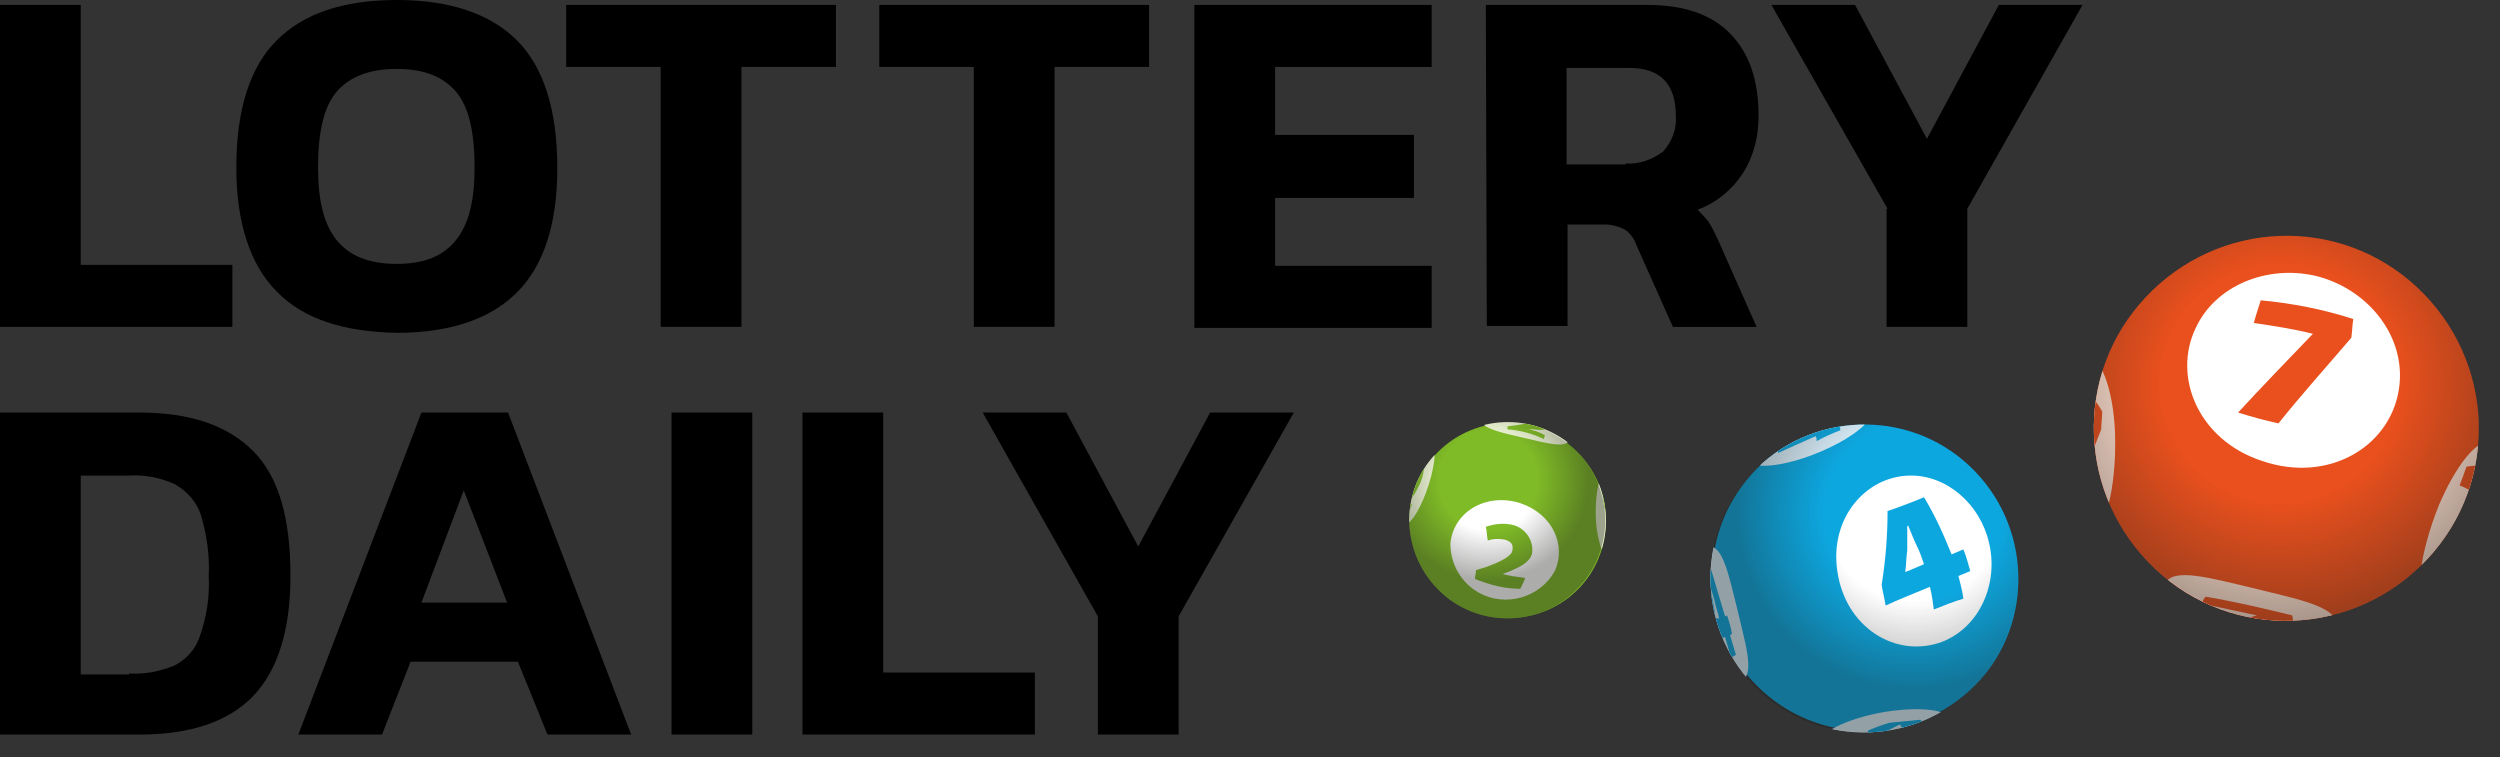 <?xml version="1.0" encoding="utf-8"?>
<!-- Generator: Adobe Illustrator 25.2.1, SVG Export Plug-In . SVG Version: 6.00 Build 0)  -->
<svg version="1.1" id="Layer_1" xmlns="http://www.w3.org/2000/svg" xmlns:xlink="http://www.w3.org/1999/xlink" x="0px" y="0px"
	 viewBox="0 0 253.9 76.9" style="enable-background:new 0 0 253.9 76.9;" xml:space="preserve">
<rect x="0" y="0" width="253.9" height="76.9" fill="#333333" stroke="none"/>
<style type="text/css">
	.st0{clip-path:url(#SVGID_2_);}
	.st1{fill:#E9501D;}
	.st2{fill:#FFFFFF;}
	.st3{fill:#FCDDCD;}
	.st4{opacity:0.46;fill:url(#SVGID_3_);enable-background:new    ;}
	.st5{clip-path:url(#SVGID_5_);}
	.st6{fill:#0DA7E0;}
	.st7{fill:#D8EDF9;}
	.st8{opacity:0.46;fill:url(#SVGID_6_);enable-background:new    ;}
	.st9{clip-path:url(#SVGID_8_);}
	.st10{fill:#7FBA27;}
	.st11{fill:#E7EFD0;}
	.st12{opacity:0.46;fill:url(#SVGID_9_);enable-background:new    ;}
</style>
<g>
	<g id="Layer_2_1_">
		<g id="Layer_1-2">
			<path d="M0,0.5h8.2v26.4h15.4v6.3H0V0.5z"/>
			<path d="M28.1,29.6c-2.7-2.7-4.1-7-4.1-12.6c0-5.9,1.4-10.2,4.1-12.9S34.8,0,40.3,0c5.4,0,9.5,1.4,12.2,4.1c2.7,2.7,4.1,7,4.1,13
				c0,5.7-1.4,9.9-4.1,12.6c-2.7,2.7-6.8,4.1-12.2,4.1C34.9,33.7,30.8,32.4,28.1,29.6z M46.3,24.4c1.3-1.6,1.9-4,1.9-7.4
				c0-3.6-0.6-6.2-1.9-7.7S43.1,7,40.3,7s-4.8,0.8-6.1,2.3s-1.9,4.1-1.9,7.7c0,3.4,0.6,5.8,1.9,7.4s3.3,2.4,6.1,2.4S45,26,46.3,24.4
				z"/>
			<path d="M67.1,6.8h-9.6V0.5h27.4v6.3h-9.6v26.4h-8.2V6.8z"/>
			<path d="M98.9,6.8h-9.6V0.5h27.4v6.3h-9.6v26.4h-8.2V6.8z"/>
			<path d="M121.3,0.5h24.1v6.3h-15.9v6.9h14.1v6.4h-14.1v6.9h15.9v6.3h-24.1V0.5z"/>
			<path d="M150.9,0.5h16.4c3.8,0,6.6,1,8.5,3s2.8,4.7,2.8,8.3c0,2.1-0.5,4.1-1.6,5.8c-1.1,1.7-2.7,3-4.6,3.7
				c0.4,0.4,0.8,0.8,1.1,1.2c0.4,0.6,0.7,1.3,1,1.9l3.9,8.8h-8.5l-3.7-8.3c-0.2-0.6-0.6-1.2-1.2-1.6c-0.6-0.3-1.3-0.5-2-0.5h-3.8
				v10.3h-8.2L150.9,0.5z M165.1,16.6c1.4,0.1,2.7-0.4,3.8-1.2c0.9-1,1.4-2.3,1.3-3.6c0-3.3-1.6-4.9-4.7-4.9h-6.4v9.8H165.1z"/>
			<path d="M191.7,21.2L179.9,0.5h8.5l7.3,13.6l7.3-13.6h8.5l-11.7,20.7v12h-8.2V21.2z"/>
			<path d="M0,41.9h14.2c5.1,0,8.9,1.3,11.5,3.9s3.8,6.8,3.8,12.7c0,5.5-1.3,9.6-3.8,12.2s-6.4,3.9-11.5,3.9H0V41.9z M13.1,68.4
				c1.6,0.1,3.1-0.2,4.6-0.8c1.2-0.6,2.2-1.7,2.6-3c0.7-2,1-4,0.9-6.1c0.1-2.1-0.2-4.2-0.8-6.2c-0.4-1.3-1.4-2.4-2.6-3.1
				c-1.5-0.7-3.1-1-4.7-0.9H8.2v20.2H13.1z"/>
			<path d="M42.8,41.9h8.8l12.5,32.7h-8.5l-3-7.4H41.7l-2.9,7.4h-8.5L42.8,41.9z M51.5,61.2l-4.4-11.4l-4.3,11.4H51.5z"/>
			<path d="M68.2,41.9h8.2v32.7h-8.2V41.9z"/>
			<path d="M81.5,41.9h8.2v26.4h15.4v6.3H81.5V41.9z"/>
			<path d="M111.5,62.6L99.8,41.9h8.5l7.3,13.6l7.3-13.6h8.5l-11.7,20.7v12h-8.2L111.5,62.6z"/>
			<g id="_7">
				<g>
					<defs>
						<path id="SVGID_1_" d="M217.9,30.2c7.4-7.9,19.7-8.4,27.6-1s8.4,19.7,1,27.6s-19.7,8.4-27.6,1c0,0,0,0,0,0
							C211,50.4,210.5,38.1,217.9,30.2z"/>
					</defs>
					<clipPath id="SVGID_2_">
						<use xlink:href="#SVGID_1_"  style="overflow:visible;"/>
					</clipPath>
					<g class="st0">
						
							<ellipse transform="matrix(0.707 -0.707 0.707 0.707 37.228 176.859)" class="st1" cx="232.2" cy="43.5" rx="19.6" ry="19.6"/>
						<g id="rotate">
							<path class="st2" d="M223,33.3c2-4.3,7.2-6.4,12.1-5.3c5.1,1.2,9.1,5.8,8.6,11c-0.6,6.2-7.1,10.2-14,7.8
								C223.3,44.7,220.6,38.3,223,33.3z"/>
							<path class="st1" d="M239,32.4c-0.1,0.6-0.1,1.2-0.2,1.9c-2.3,2.7-5,5.7-7.4,8.7c-1.4-0.3-2.8-0.7-4.1-1.1
								c2.3-2.5,5-5.3,7.6-8l0,0c-2-0.5-4-0.8-6-1.1c0.2-0.8,0.5-1.6,0.7-2.3C232.8,30.8,235.9,31.4,239,32.4z"/>
							<path class="st3" d="M209.2,43.9c0.2-4.3,1.4-7.5,2.7-7.7s2.7,3,2.9,7.7c0.2,5.7-1.1,10.9-3,10.5S208.9,49,209.2,43.9z"/>
							<path class="st1" d="M213.5,41.8c0,0.6-0.1,1.2-0.1,1.8c-0.9,2.3-1.9,4.8-2.8,7.3c-0.3-0.9-0.6-1.7-0.9-2.6
								c0.7-1.8,1.6-3.8,2.5-5.8l0,0c-0.5-0.7-0.9-1.3-1.4-1.8c0.1-0.6,0.2-1.1,0.3-1.7C212.1,39.8,212.9,40.7,213.5,41.8z"/>
							<path class="st3" d="M247.7,51.3c1.7-4,3.8-6.6,5.1-6.4s1.5,3.7,0.1,8.2c-1.7,5.4-4.7,9.8-6.3,8.9S245.8,56,247.7,51.3z"/>
							<path class="st1" d="M253.1,47.8l-0.7,2.2c-1.7,3.4-3.4,6.5-4.7,8.9c-0.1-0.7-0.2-1.4-0.4-2.1c1-1.5,2.3-3.8,3.9-6.8l0,0
								c-0.5-0.3-0.9-0.5-1.4-0.7c0.2-0.6,0.5-1.3,0.7-1.9C251.5,47.2,252.4,47.3,253.1,47.8z"/>
							<path class="st3" d="M220,59.1c0.9-1.4,4.5-0.4,8.7,0.6c4.4,1.1,8.4,1.8,8.7,3.7c0.3,1.8-4.5,3.9-10.1,2.3
								C222,64.2,219.1,60.4,220,59.1z"/>
							<path class="st1" d="M232.8,62.5l0.1,0.6c-1.7,0.6-3.8,1.3-5.7,2c-1.3-0.3-2.6-0.6-3.9-0.9c1.8-0.6,3.9-1.1,5.9-1.7l0,0
								c-1.9-0.4-3.7-0.8-5.6-1.2c0.1-0.2,0.2-0.5,0.4-0.7C227,61.1,229.9,61.8,232.8,62.5z"/>
						</g>
						
							<radialGradient id="SVGID_3_" cx="231.56" cy="39.03" r="24.1" gradientTransform="matrix(1 0 0 -1 -1.107636e-02 77.995)" gradientUnits="userSpaceOnUse">
							<stop  offset="0.5" style="stop-color:#1D1E1B;stop-opacity:0"/>
							<stop  offset="1" style="stop-color:#1D1E1B;stop-opacity:0.8"/>
						</radialGradient>
						<path class="st4" d="M218.4,29.6c7.6-7.6,20-7.7,27.7,0s7.6,20,0,27.7s-20,7.7-27.7,0S210.7,37.3,218.4,29.6z"/>
					</g>
				</g>
			</g>
			<g id="_4">
				<g>
					<defs>
						<path id="SVGID_4_" d="M177.9,48.1c5.9-6.3,15.8-6.7,22.1-0.8c6.3,5.9,6.7,15.8,0.8,22.1c-5.9,6.3-15.8,6.7-22.1,0.8
							C172.4,64.3,172,54.4,177.9,48.1z"/>
					</defs>
					<clipPath id="SVGID_5_">
						<use xlink:href="#SVGID_4_"  style="overflow:visible;"/>
					</clipPath>
					<g class="st5">
						
							<ellipse transform="matrix(0.707 -0.708 0.708 0.707 14.016 151.218)" class="st6" cx="189.4" cy="58.7" rx="15.6" ry="15.6"/>
						<path class="st2" d="M193.9,48.3c3.8-0.1,7.2,2.9,8.1,6.8c1,4.1-0.9,8.6-4.8,10.1c-4.7,1.7-9.8-1.5-10.6-7.2
							C185.8,52.6,189.5,48.4,193.9,48.3z"/>
						<path class="st6" d="M196.4,61.9c-0.1-0.8-0.2-1.5-0.4-2.3c-1.7,0.7-3.2,1.3-4.5,1.9c-0.1-0.7-0.3-1.4-0.4-2.1
							c0.4-2.5,0.6-5,0.6-7.5c1.2-0.4,2.5-0.9,3.7-1.4c1.1,1.8,2,3.8,2.8,5.8l1.2-0.5c0.3,0.7,0.5,1.5,0.7,2.2l-1.2,0.5
							c0.2,0.8,0.4,1.5,0.5,2.3C198.4,61.1,197.4,61.5,196.4,61.9z M195.4,57.3c-0.2-0.6-0.4-1.2-0.7-1.8s-0.6-1.4-0.9-2.1h-0.1
							c0,0.8,0,1.7,0,2.5c-0.1,0.7-0.1,1.4-0.2,2.2l0,0L195.4,57.3z"/>
						<path class="st7" d="M183.9,41.7c3.1-1.1,5.7-1.2,6.2-0.3s-1.3,2.7-4.6,4.2c-3.9,1.8-7.9,2.3-8.2,0.9S180.2,43,183.9,41.7z"/>
						<path class="st6" d="M184.5,44.8c0-0.2,0-0.3-0.1-0.5c-1.4,0.6-2.7,1.2-3.8,1.7c0-0.1-0.1-0.3-0.1-0.4
							c0.7-0.6,1.4-1.2,2.1-1.7c1.1-0.5,2.1-1,3.2-1.5c0.3,0.1,0.6,0.2,0.8,0.5l1-0.5c0.1,0.1,0.1,0.2,0.2,0.3l-1,0.5
							c0.1,0.2,0.1,0.3,0.1,0.5C186.1,44,185.2,44.4,184.5,44.8z M184.2,43.9c-0.1-0.1-0.1-0.2-0.2-0.2c-0.1-0.1-0.1-0.1-0.2-0.2
							h-0.1c-0.2,0.2-0.3,0.3-0.6,0.6l-0.6,0.6l0,0C183.1,44.4,183.7,44.2,184.2,43.9z"/>
						<path class="st7" d="M192.1,72.2c3.2-0.4,5.7-0.1,6,0.9s-1.8,2.4-5.3,3.2c-4.1,1-8.1,0.7-8.1-0.7S188.4,72.7,192.1,72.2z"/>
						<path class="st6" d="M193.2,74.7c0-0.1,0.1-0.3,0.1-0.4c-1.3,0.1-2.6,0.2-3.6,0.2c0-0.1,0-0.2,0-0.3c0.7-0.3,1.5-0.6,2.2-0.8
							c1-0.1,2.1-0.2,3.1-0.3c0.2,0.1,0.4,0.3,0.5,0.6l0.9-0.1c0,0.1,0,0.2,0.1,0.3l-0.9,0.1c0,0.1,0,0.3,0,0.4
							C194.7,74.5,193.9,74.6,193.2,74.7z M193.2,74c0-0.1-0.1-0.2-0.1-0.2c-0.1-0.1-0.1-0.2-0.1-0.2h-0.1l-0.6,0.3l-0.6,0.3l0,0
							L193.2,74z"/>
						<path class="st7" d="M173.7,55.5c1.3,0.1,1.9,3,2.7,6.2c0.8,3.5,1.8,6.5,0.6,7.4s-4.3-1.7-5.2-6.2
							C170.9,58.7,172.4,55.3,173.7,55.5z"/>
						<path class="st6" d="M175.8,66.8c-0.2-0.7-0.4-1.4-0.6-2.1c-0.3,0.1-0.7,0.2-1,0.2c-0.2-0.6-0.3-1.3-0.5-1.9
							c-0.3-1.8-0.5-3.6-0.7-5c0.3,0,0.6,0,0.8-0.1c0.4,1.4,0.9,3,1.4,4.7l0.2-0.1c0.2,0.6,0.4,1.2,0.5,1.9l-0.2,0.1l0.6,2
							L175.8,66.8z M174.6,62.8c-0.1-0.5-0.3-1-0.4-1.5s-0.3-1.1-0.5-1.7l0,0c0.1,0.6,0.2,1.1,0.3,1.7s0.2,1,0.2,1.5l0,0
							C174.4,62.8,174.5,62.8,174.6,62.8z"/>
						
							<radialGradient id="SVGID_6_" cx="194.35" cy="26.01" r="17.97" gradientTransform="matrix(1 0 0 -1 -4.368064e-03 78.001)" gradientUnits="userSpaceOnUse">
							<stop  offset="0.5" style="stop-color:#1D1E1B;stop-opacity:0"/>
							<stop  offset="1" style="stop-color:#1D1E1B;stop-opacity:0.8"/>
						</radialGradient>
						<path class="st8" d="M178.3,47.7c6.1-6.1,16-6.1,22.1,0s6.1,16,0,22.1c-6.1,6.1-16,6.1-22.1,0S172.2,53.8,178.3,47.7z"/>
					</g>
				</g>
			</g>
			<g id="_2">
				<g>
					<defs>
						<path id="SVGID_7_" d="M145.8,46.1c3.7-4.1,10.1-4.3,14.1-0.6s4.3,10.1,0.6,14.1s-10.1,4.3-14.1,0.6c0,0,0,0,0,0
							C142.3,56.4,142,50.1,145.8,46.1z"/>
					</defs>
					<clipPath id="SVGID_8_">
						<use xlink:href="#SVGID_7_"  style="overflow:visible;"/>
					</clipPath>
					<g class="st9">
						
							<ellipse transform="matrix(0.708 -0.706 0.706 0.708 7.379 123.598)" class="st10" cx="153.1" cy="52.9" rx="10" ry="10"/>
						<path class="st2" d="M157.9,58c-1.5,2.7-5,3.7-7.7,2.2c-1.8-1-2.9-2.9-2.9-5c0.3-3.2,3.6-5.2,7.1-4.1
							C157.7,52.2,159.1,55.4,157.9,58z"/>
						<path class="st10" d="M149.8,58.8c0-0.3,0.1-0.6,0.1-0.9c0.3-0.1,0.7-0.2,1-0.3c1.6-0.6,2.6-1.1,2.7-1.7s-0.1-0.9-0.8-1.1
							c-0.6-0.1-1.1-0.1-1.7,0.1c-0.1-0.5-0.1-1-0.2-1.4c0.9-0.3,1.8-0.4,2.7-0.2c1.3,0.3,2.2,1.6,2,2.9c-0.2,0.9-1.3,1.4-2.2,1.8
							l-0.8,0.3l0,0c0.8,0.2,1.5,0.3,2.3,0.4c-0.1,0.3-0.3,0.7-0.5,1.1C152.8,59.8,151.3,59.4,149.8,58.8z"/>
						<path class="st11" d="M164.9,53c0,2.2-0.6,3.9-1.2,4s-1.4-1.5-1.6-3.9c-0.2-2.9,0.4-5.6,1.3-5.4S165,50.4,164.9,53z"/>
						<path class="st10" d="M163.1,55.9L163,55c0.1-0.2,0.1-0.4,0.2-0.7c0.3-0.7,0.4-1.5,0.5-2.2c0-0.5-0.1-0.8-0.3-0.8
							s-0.3,0.3-0.4,0.5c-0.1-0.4-0.1-0.8-0.2-1.2c0.2-0.3,0.4-0.7,0.7-0.7c0.4-0.1,0.7,0.8,0.7,2c0,0.7-0.1,1.5-0.3,2.2
							c0,0.1-0.1,0.3-0.2,0.4l0,0l0.6-0.1c0,0.3,0,0.7,0,1C163.9,55.6,163.5,55.8,163.1,55.9z"/>
						<path class="st11" d="M144.8,50.1c-0.8,2.1-1.8,3.5-2.5,3.3s-0.8-1.8-0.2-4.2c0.8-2.8,2.2-5.1,3.1-4.6S145.7,47.7,144.8,50.1z
							"/>
						<path class="st10" d="M141.9,51.8l0.3-0.7l0.4-0.5c0.5-0.5,0.9-1.2,1.2-1.8c0.1-0.4,0.2-0.8,0.1-0.8s-0.3,0.2-0.5,0.4
							c0.1-0.4,0.2-0.8,0.4-1.3s0.5-0.6,0.7-0.4s0.2,1.2-0.2,2.2c-0.3,0.7-0.6,1.3-1.1,1.9l-0.3,0.3l0,0c0.2,0.1,0.3,0.1,0.5,0.1
							c-0.1,0.3-0.3,0.7-0.4,1.1C142.5,52.3,142.2,52.1,141.9,51.8z"/>
						<path class="st11" d="M159.3,44.8c-0.4,0.7-2.3,0.2-4.4-0.3s-4.3-0.9-4.5-1.8s2.3-2,5.2-1.2C158.2,42.2,159.7,44.2,159.3,44.8
							z"/>
						<path class="st10" d="M153.1,43.6v-0.3l0.8-0.1c1.1-0.2,1.7-0.2,1.8-0.3s-0.2-0.3-0.8-0.4c-0.4-0.1-0.8-0.1-1.2-0.1l-0.4-0.4
							c0.7-0.1,1.3,0,2,0.2c1.3,0.3,1.9,0.9,1.8,1.2s-0.7,0.3-1.4,0.2h-0.5c0.6,0.1,1.2,0.3,1.7,0.6l-0.1,0.4
							C155.6,44,154.3,43.7,153.1,43.6z"/>
						
							<radialGradient id="SVGID_9_" cx="151.17" cy="29.21" r="10.17" gradientTransform="matrix(1 0 0 -1 -4.014194e-03 77.996)" gradientUnits="userSpaceOnUse">
							<stop  offset="0.5" style="stop-color:#1D1E1B;stop-opacity:0"/>
							<stop  offset="1" style="stop-color:#1D1E1B;stop-opacity:0.8"/>
						</radialGradient>
						<path class="st12" d="M146,45.8c3.9-3.9,10.2-3.9,14.1,0c3.9,3.9,3.9,10.2,0,14.1s-10.2,3.9-14.1,0
							C142.1,56,142.1,49.7,146,45.8z"/>
					</g>
				</g>
			</g>
		</g>
	</g>
</g>
</svg>

